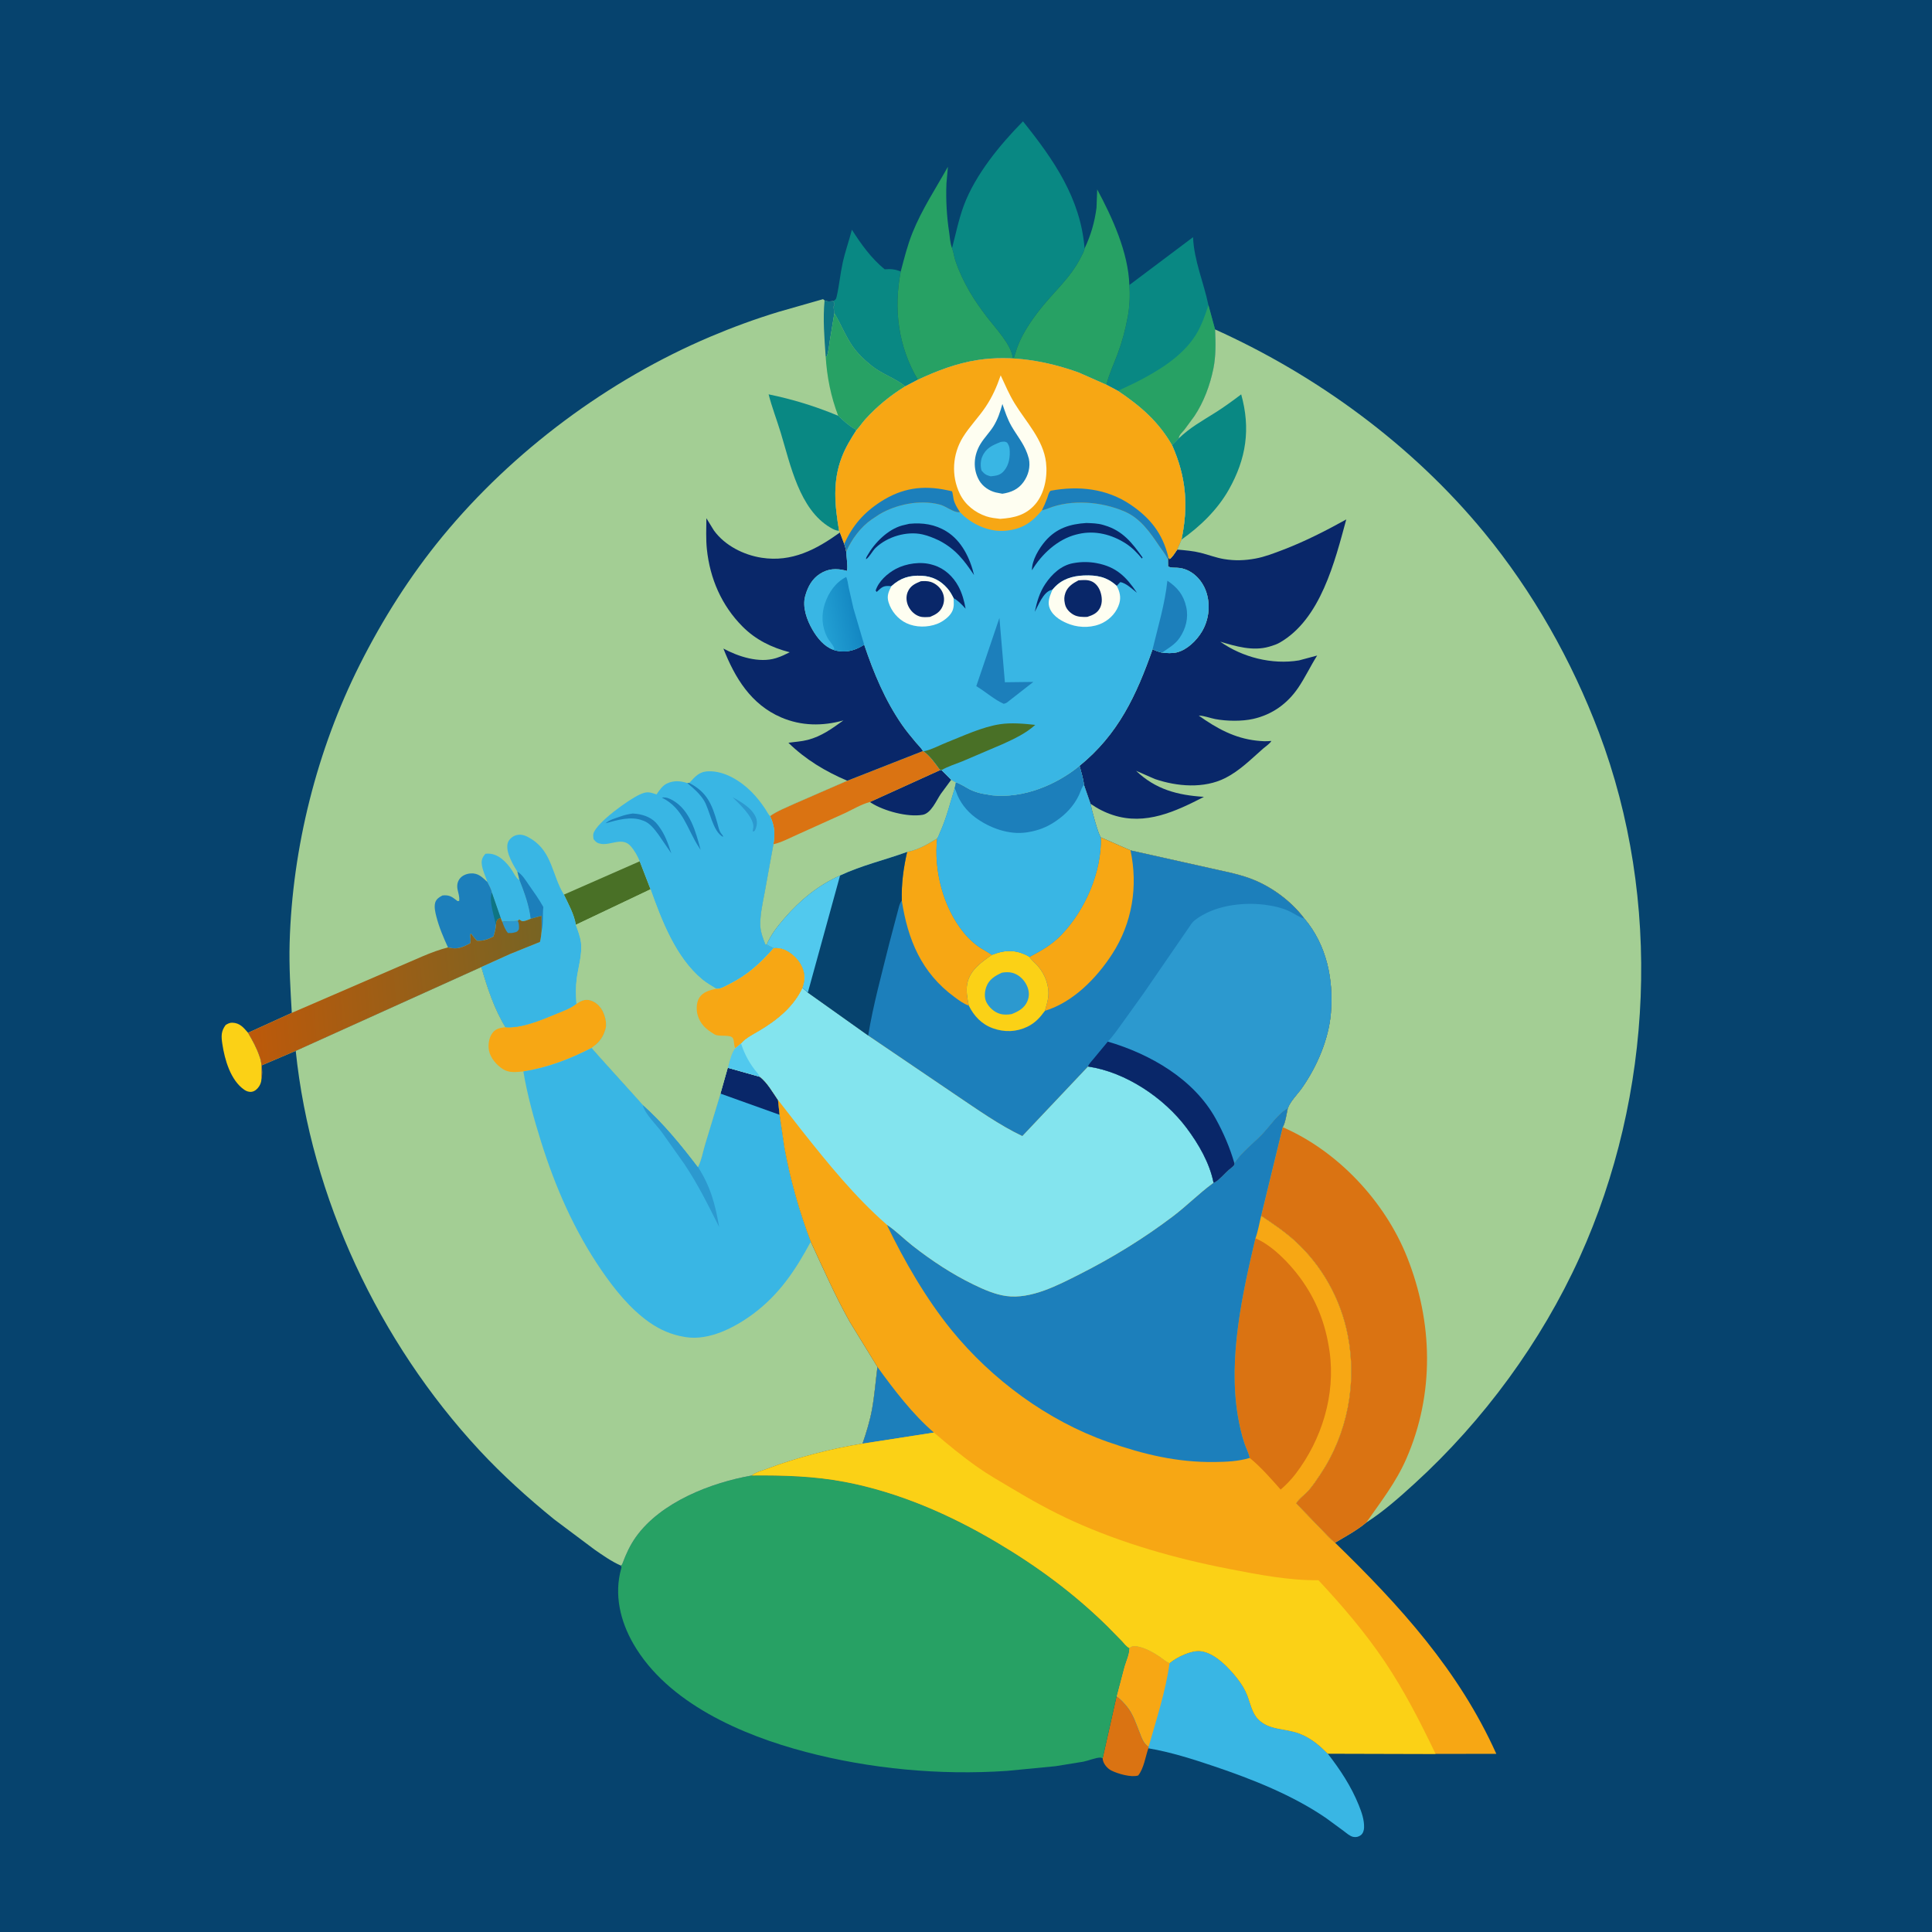 <svg version="1.1" xmlns="http://www.w3.org/2000/svg" style="display: block;" viewBox="0 0 2048 2048" width="1024" height="1024">
<defs>
	<linearGradient id="Gradient1" gradientUnits="userSpaceOnUse" x1="259.975" y1="1069.16" x2="578.802" y2="1043.17">
		<stop class="stop0" offset="0" stop-opacity="1" stop-color="rgb(189,89,10)"/>
		<stop class="stop1" offset="1" stop-opacity="1" stop-color="rgb(120,100,35)"/>
	</linearGradient>
	<linearGradient id="Gradient2" gradientUnits="userSpaceOnUse" x1="906.287" y1="648.99" x2="872.341" y2="656.338">
		<stop class="stop0" offset="0" stop-opacity="1" stop-color="rgb(20,136,195)"/>
		<stop class="stop1" offset="1" stop-opacity="1" stop-color="rgb(34,159,211)"/>
	</linearGradient>
</defs>
<path transform="translate(0,0)" fill="rgb(6,67,110)" d="M -0 -0 L 2048 0 L 2048 2048 L -0 2048 L -0 -0 z"/>
<path transform="translate(0,0)" fill="rgb(251,209,22)" d="M 277.11 1144.13 C 277.049 1146.65 276.062 1149.38 274.705 1151.5 C 273.007 1154.16 270.211 1156.79 267 1157.32 C 264.116 1157.8 261.311 1156.83 258.961 1155.21 C 244.424 1145.2 238.195 1123.33 235.71 1106.78 C 234.491 1098.67 234.16 1093.29 239.227 1086.5 C 241.602 1085.11 243.486 1084.02 246.312 1084.11 C 254.245 1084.36 258.191 1089.29 262.938 1094.79 C 267.787 1103.05 272.132 1110.9 275.177 1120 L 275.716 1121.49 C 278.053 1128.43 277.233 1136.85 277.11 1144.13 z"/>
<path transform="translate(0,0)" fill="rgb(218,115,18)" d="M 1168.86 1863.85 L 1183.58 1798.22 C 1188.1 1801.12 1191.23 1804.85 1194.62 1808.92 C 1201.06 1816.64 1204.33 1826.96 1208.01 1836.2 C 1210.5 1842.46 1211.83 1847.56 1217.57 1851.67 L 1217.3 1853.27 C 1214.17 1862.31 1212.54 1874.66 1206.5 1882.11 C 1199 1884.39 1185.15 1880.33 1178.14 1876.87 C 1174.11 1874.89 1170.07 1870.27 1169.12 1865.84 L 1168.86 1863.85 z"/>
<path transform="translate(0,0)" fill="rgb(9,136,131)" d="M 883.09 319.116 L 883.962 318.716 C 886.028 317.614 886.366 316.69 886.894 314.408 C 889.581 302.811 890.663 290.644 893.203 278.926 C 895.803 266.931 899.978 255.378 903.039 243.506 C 912.762 258.762 923.653 273.955 937.785 285.468 C 944.461 284.982 948.622 285.358 954.819 287.768 C 947.053 327.548 952.169 367.424 972.913 402.533 L 959.572 409.546 C 949.168 400.822 935.106 396.65 924.16 387.815 L 923 386.867 C 915.95 381.191 908.863 374.345 903.713 366.882 C 896.047 355.774 891.741 344.119 884.924 332.788 L 884.448 332.008 L 883.535 325 L 884.5 324 C 884.509 321.383 884.644 321.178 883.09 319.116 z"/>
<path transform="translate(0,0)" fill="rgb(9,136,131)" d="M 1197.17 302.126 L 1264.69 251.403 C 1265.6 275.82 1276.03 299.559 1280.98 323.44 L 1288.02 349.212 C 1288.67 363.268 1289.01 377.122 1286.17 391 C 1282.6 408.424 1276.01 426.271 1266.08 441.122 L 1255.42 455.59 C 1253.1 458.446 1249.7 461.094 1249.45 464.794 L 1242.41 471.874 C 1227.85 446.593 1208.97 430.46 1185.11 414.347 L 1172.91 407.881 C 1175.54 396.79 1180.63 386.115 1184.63 375.448 C 1189.48 362.524 1192.88 349.745 1195.4 336.194 C 1197.47 325.007 1198.06 313.466 1197.17 302.126 z"/>
<path transform="translate(0,0)" fill="rgb(39,161,100)" d="M 1280.98 323.44 L 1288.02 349.212 C 1288.67 363.268 1289.01 377.122 1286.17 391 C 1282.6 408.424 1276.01 426.271 1266.08 441.122 L 1255.42 455.59 C 1253.1 458.446 1249.7 461.094 1249.45 464.794 L 1242.41 471.874 C 1227.85 446.593 1208.97 430.46 1185.11 414.347 L 1203.5 405.598 C 1227.03 393.714 1253.02 378.168 1267.4 355.315 C 1273.55 345.553 1277.43 334.366 1280.98 323.44 z"/>
<path transform="translate(0,0)" fill="rgb(9,136,131)" d="M 1009.2 263.03 C 1013.2 247.863 1016.22 232.574 1021.7 217.814 C 1033.79 185.266 1060.21 153.104 1084.4 128.638 C 1116.76 168.937 1145.45 210.137 1149.7 263.329 C 1149.41 266.252 1146.98 270.271 1145.64 272.931 C 1134.72 294.588 1117.21 309.246 1102.5 327.911 C 1091.99 341.252 1081.26 357.17 1076.56 373.651 L 1074.85 378.905 L 1073.5 379.063 C 1072.17 365.399 1054.33 346.733 1045.95 335.67 C 1039.34 326.936 1032.92 318.025 1027.48 308.5 C 1021.57 298.144 1016.4 287.324 1012.66 275.982 C 1011.45 272.315 1011.03 268.47 1009.81 264.803 L 1009.2 263.03 z"/>
<path transform="translate(0,0)" fill="rgb(57,182,228)" d="M 1197.04 1746.99 C 1200.42 1744.69 1201.85 1744.57 1205.96 1745.34 C 1213.92 1746.82 1222.45 1751.54 1229.17 1756.06 C 1232.44 1758.26 1236.14 1761.59 1239.78 1763.02 C 1247.14 1756.65 1262.47 1749.27 1272.36 1750.22 C 1287.79 1751.7 1303.55 1768.69 1312.38 1780.24 C 1316.39 1785.48 1319.71 1790.8 1322.12 1796.96 C 1325.4 1805.37 1327.12 1815.49 1333.5 1822.19 C 1345.04 1834.32 1362.06 1831.89 1376.96 1837.49 C 1389.43 1842.18 1398.2 1849.64 1407.46 1858.91 C 1420.63 1875.89 1432.36 1893.59 1440.4 1913.64 C 1443.45 1921.24 1446.27 1929.17 1445.97 1937.5 C 1445.87 1940.29 1444.83 1943.6 1442.5 1945.36 C 1440.14 1947.14 1437.39 1947.76 1434.5 1947.17 C 1430.95 1946.46 1427.29 1943.12 1424.44 1940.98 L 1405.71 1927.24 C 1370.15 1902.86 1327.53 1886.05 1286.84 1872.3 C 1264.25 1864.68 1240.82 1857.25 1217.3 1853.27 L 1217.57 1851.67 C 1211.83 1847.56 1210.5 1842.46 1208.01 1836.2 C 1204.33 1826.96 1201.06 1816.64 1194.62 1808.92 C 1191.23 1804.85 1188.1 1801.12 1183.58 1798.22 L 1191.86 1766.77 C 1193.79 1760.32 1196.97 1753.78 1197.04 1746.99 z"/>
<path transform="translate(0,0)" fill="rgb(247,167,20)" d="M 1197.04 1746.99 C 1200.42 1744.69 1201.85 1744.57 1205.96 1745.34 C 1213.92 1746.82 1222.45 1751.54 1229.17 1756.06 C 1232.44 1758.26 1236.14 1761.59 1239.78 1763.02 C 1235.59 1793.16 1225.84 1822.49 1217.57 1851.67 C 1211.83 1847.56 1210.5 1842.46 1208.01 1836.2 C 1204.33 1826.96 1201.06 1816.64 1194.62 1808.92 C 1191.23 1804.85 1188.1 1801.12 1183.58 1798.22 L 1191.86 1766.77 C 1193.79 1760.32 1196.97 1753.78 1197.04 1746.99 z"/>
<path transform="translate(0,0)" fill="rgb(39,161,100)" d="M 954.819 287.768 C 958.546 273.737 961.93 259.902 967.389 246.406 C 977.327 221.838 991.937 199.772 1004.84 176.759 L 1003.27 194.465 C 1002.57 211.637 1003.53 229.55 1006.19 246.515 C 1006.95 251.39 1007.13 256.854 1008.68 261.535 L 1009.2 263.03 L 1009.81 264.803 C 1011.03 268.47 1011.45 272.315 1012.66 275.982 C 1016.4 287.324 1021.57 298.144 1027.48 308.5 C 1032.92 318.025 1039.34 326.936 1045.95 335.67 C 1054.33 346.733 1072.17 365.399 1073.5 379.063 L 1074.85 378.905 L 1076.56 373.651 C 1081.26 357.17 1091.99 341.252 1102.5 327.911 C 1117.21 309.246 1134.72 294.588 1145.64 272.931 C 1146.98 270.271 1149.41 266.252 1149.7 263.329 C 1156.38 249.35 1160.35 235.563 1162.34 220.222 L 1163.07 200.752 C 1179.17 230.795 1196 267.444 1197.17 302.126 C 1198.06 313.466 1197.47 325.007 1195.4 336.194 C 1192.88 349.745 1189.48 362.524 1184.63 375.448 C 1180.63 386.115 1175.54 396.79 1172.91 407.881 L 1143.76 394.994 C 1109.85 382.694 1072.31 376.102 1036.31 381.643 C 1014.02 385.075 993.26 393.055 972.913 402.533 C 952.169 367.424 947.053 327.548 954.819 287.768 z"/>
<path transform="translate(0,0)" fill="rgb(39,161,100)" d="M 797.017 1564.06 C 830.17 1563.74 863.283 1564.67 895.958 1570.95 C 952.816 1581.86 1006.94 1605.53 1056.54 1634.89 C 1099.51 1660.33 1138.31 1688.92 1174.01 1724.01 L 1189.06 1739.37 C 1191.41 1741.85 1194.02 1745.41 1197.04 1746.99 C 1196.97 1753.78 1193.79 1760.32 1191.86 1766.77 L 1183.58 1798.22 L 1168.86 1863.85 C 1168.07 1863.6 1167.31 1863.09 1166.48 1863.1 C 1161.44 1863.15 1153.75 1866.38 1148.5 1867.44 L 1118.89 1872.24 L 1067.25 1877.23 C 996.512 1882.01 922.526 1875.15 854 1857.1 C 786.871 1839.43 707.736 1805.48 671.446 1742.59 C 657.468 1718.36 650.793 1690.31 658.478 1662.81 L 658.857 1661.5 L 658.137 1659.58 C 659.71 1658.16 659.307 1658.86 660.036 1656.91 C 663.683 1647.15 667.944 1637.87 674.029 1629.33 C 700.503 1592.2 753.682 1571.68 797.017 1564.06 z"/>
<path transform="translate(0,0)" fill="rgb(163,206,148)" d="M 313.483 1113.94 L 510.245 1025.04 C 516.37 1046.35 524.078 1069.99 535.875 1088.89 C 553.154 1090.29 574.844 1080.86 590.521 1074.37 C 597.563 1071.45 605.118 1068.84 611.068 1063.97 C 615.383 1061.23 619.108 1059.11 624.394 1060.05 C 629.965 1061.05 634.677 1064.92 637.686 1069.59 C 641.129 1074.95 643.593 1084.01 642.092 1090.31 L 641.401 1092.5 L 640.947 1093.87 C 638.314 1101.38 633.668 1106.33 627.241 1110.77 C 632.164 1116.84 681.202 1170.51 681.237 1170.96 C 702.973 1190.33 722.27 1213.9 739.842 1237.06 C 743.47 1230.15 745.054 1220.67 747.346 1213.15 L 763.703 1159.26 L 771.476 1131.84 L 805.576 1141.48 C 813.328 1147.56 819.127 1157.91 824.708 1166 L 826.368 1181.71 L 831.643 1217.42 C 838.031 1251.5 847.142 1283.84 859.435 1316.26 C 872.73 1344.97 885.174 1373.34 900.658 1401 L 930.139 1449.02 C 928.184 1464.04 927.086 1479.17 924.359 1494.08 C 922.134 1506.24 918.319 1518.65 914.312 1530.34 C 880.73 1535.71 844.65 1545.14 812.862 1557.11 C 808.087 1558.91 800.797 1560.75 797.017 1564.06 C 753.682 1571.68 700.503 1592.2 674.029 1629.33 C 667.944 1637.87 663.683 1647.15 660.036 1656.91 C 659.307 1658.86 659.71 1658.16 658.137 1659.58 C 648.198 1655.25 638.993 1648.68 630.107 1642.54 L 587.414 1610.56 C 559.476 1587.85 532.476 1563.5 507.976 1537.09 C 401.76 1422.58 329.599 1269.53 313.483 1113.94 z"/>
<path transform="translate(0,0)" fill="rgb(247,167,20)" d="M 611.068 1063.97 C 615.383 1061.23 619.108 1059.11 624.394 1060.05 C 629.965 1061.05 634.677 1064.92 637.686 1069.59 C 641.129 1074.95 643.593 1084.01 642.092 1090.31 L 641.401 1092.5 L 640.947 1093.87 C 638.314 1101.38 633.668 1106.33 627.241 1110.77 C 603.972 1122.71 580.758 1131.68 554.767 1135.75 C 547.124 1136.46 539.891 1137.59 533.102 1133.3 C 526.422 1129.08 519.841 1121.49 518.322 1113.5 C 517.169 1107.43 518.289 1099.8 522.164 1094.81 C 525.798 1090.13 530.365 1089.59 535.875 1088.89 C 553.154 1090.29 574.844 1080.86 590.521 1074.37 C 597.563 1071.45 605.118 1068.84 611.068 1063.97 z"/>
<path transform="translate(0,0)" fill="rgb(57,182,228)" d="M 627.241 1110.77 C 632.164 1116.84 681.202 1170.51 681.237 1170.96 C 702.973 1190.33 722.27 1213.9 739.842 1237.06 C 743.47 1230.15 745.054 1220.67 747.346 1213.15 L 763.703 1159.26 L 771.476 1131.84 L 805.576 1141.48 C 813.328 1147.56 819.127 1157.91 824.708 1166 L 826.368 1181.71 L 831.643 1217.42 C 838.031 1251.5 847.142 1283.84 859.435 1316.26 C 843.434 1346.18 825.99 1372.29 798.302 1392.84 C 778.905 1407.24 751.835 1421.29 727.041 1417.42 L 725.5 1417.16 C 711.801 1414.94 699.427 1409.54 688.119 1401.56 C 667.901 1387.29 651.467 1366.78 637.565 1346.52 C 608.726 1304.47 588.679 1258.5 573.462 1209.97 C 565.89 1185.82 558.975 1160.74 554.767 1135.75 C 580.758 1131.68 603.972 1122.71 627.241 1110.77 z"/>
<path transform="translate(0,0)" fill="rgb(44,153,207)" d="M 681.237 1170.96 C 702.973 1190.33 722.27 1213.9 739.842 1237.06 C 753.078 1257.43 758.321 1277.06 762.315 1300.61 C 750.73 1277.5 739.915 1255.5 725.448 1233.92 L 701.782 1200.5 C 695.898 1192.33 683.263 1180.61 681.237 1170.96 z"/>
<path transform="translate(0,0)" fill="rgb(9,39,105)" d="M 771.476 1131.84 L 805.576 1141.48 C 813.328 1147.56 819.127 1157.91 824.708 1166 L 826.368 1181.71 L 763.703 1159.26 L 771.476 1131.84 z"/>
<path transform="translate(0,0)" fill="rgb(163,206,148)" d="M 1288.02 349.212 C 1396.73 398.214 1497.4 472.155 1573.23 564.372 C 1625.1 627.453 1666.14 700.249 1694.96 776.502 C 1762.02 953.972 1752.63 1160.54 1674.47 1332.86 C 1633.79 1422.55 1572.55 1505.9 1499.95 1572.22 C 1483.96 1586.84 1466.64 1602.23 1448.38 1613.92 C 1437.99 1622.56 1426.75 1628.43 1415.25 1635.33 C 1410.09 1631.52 1405.36 1625.84 1400.79 1621.29 L 1374.1 1593.65 C 1376.45 1589.08 1383.67 1584.05 1387.23 1579.94 C 1391.71 1574.77 1395.75 1568.76 1399.55 1563.07 C 1428.39 1519.89 1438.71 1466.26 1428.7 1415.34 C 1421.13 1376.78 1401.32 1341.19 1372.06 1314.84 C 1361.21 1305.07 1348.99 1296.89 1336.89 1288.76 L 1359.74 1194.87 C 1362.65 1190.06 1363.85 1180.44 1365.13 1174.77 C 1367.73 1167.32 1375.71 1159.63 1380.24 1153.13 C 1396.11 1130.42 1408.5 1101.64 1410.79 1073.84 C 1413.73 1038.15 1406.32 1001.74 1382.72 973.798 C 1368.65 954.884 1346.73 938.954 1324.54 930.935 C 1310.81 925.976 1295.85 923.33 1281.63 920.032 L 1198.37 901.437 L 1166.97 887.701 C 1164.4 885.699 1156.73 856.936 1155.91 851.95 L 1148.97 831.893 C 1148.49 825.492 1145.87 818.099 1144.33 811.823 C 1185.48 778.286 1204.59 737.065 1221.8 688.193 C 1225.12 689.891 1228.21 690.931 1231.82 691.838 C 1236.76 692.365 1242.76 692.736 1247.63 691.498 C 1258.42 688.754 1268.35 679.015 1273.94 669.695 C 1281.17 657.64 1283.13 642.897 1279.24 629.334 C 1275.43 616.065 1264.84 604.323 1250.78 602.123 C 1246.87 601.511 1241.64 602.367 1238.2 600.5 L 1238.07 593.811 L 1238.37 590.088 C 1239.06 591.744 1238.57 590.865 1240 592.623 C 1243.2 590.13 1245.53 585.912 1247.89 582.598 L 1252.38 572.04 C 1259.96 536.094 1257.33 505.42 1242.41 471.874 L 1249.45 464.794 C 1249.7 461.094 1253.1 458.446 1255.42 455.59 L 1266.08 441.122 C 1276.01 426.271 1282.6 408.424 1286.17 391 C 1289.01 377.122 1288.67 363.268 1288.02 349.212 z"/>
<path transform="translate(0,0)" fill="rgb(9,136,131)" d="M 1249.45 464.794 C 1261.54 453.096 1274.64 445.991 1288.69 437.116 C 1298.01 431.227 1306.92 424.678 1315.72 418.035 C 1325.85 454.389 1321.13 486.174 1302.61 519.022 C 1290.61 540.287 1272.24 558.03 1252.38 572.04 C 1259.96 536.094 1257.33 505.42 1242.41 471.874 L 1249.45 464.794 z"/>
<path transform="translate(0,0)" fill="rgb(218,115,18)" d="M 1359.74 1194.87 C 1418.1 1220.17 1467.99 1273.46 1491.48 1332.38 C 1519.02 1401.47 1520.79 1477.57 1490.79 1546.27 C 1479.71 1571.64 1463.95 1591.48 1448.38 1613.92 C 1437.99 1622.56 1426.75 1628.43 1415.25 1635.33 C 1410.09 1631.52 1405.36 1625.84 1400.79 1621.29 L 1374.1 1593.65 C 1376.45 1589.08 1383.67 1584.05 1387.23 1579.94 C 1391.71 1574.77 1395.75 1568.76 1399.55 1563.07 C 1428.39 1519.89 1438.71 1466.26 1428.7 1415.34 C 1421.13 1376.78 1401.32 1341.19 1372.06 1314.84 C 1361.21 1305.07 1348.99 1296.89 1336.89 1288.76 L 1359.74 1194.87 z"/>
<path transform="translate(0,0)" fill="rgb(9,39,105)" d="M 1247.89 582.598 C 1256.22 583.309 1264.61 583.981 1272.74 586.003 C 1281.01 588.058 1288.97 591.222 1297.41 592.625 C 1308.99 594.552 1319.55 594.192 1331.04 592.052 C 1340.94 590.208 1350.44 586.478 1359.83 582.905 C 1382.97 574.094 1405.45 562.61 1427.1 550.623 C 1414.89 595.392 1400 656.218 1356.65 681.15 C 1353.54 682.944 1350.43 683.997 1347 685.011 L 1345.25 685.546 C 1328.04 690.506 1309.97 685.118 1293.5 680.194 C 1317 696.838 1348.55 704.806 1377.02 700.043 L 1396.24 694.895 C 1389.16 706.058 1383.52 718.232 1376.1 729.122 C 1364.57 746.062 1348.53 757.521 1328.38 762.085 C 1316.51 764.772 1300.1 764.513 1288.03 762.209 C 1282.68 761.189 1276.04 758.515 1270.75 758.597 C 1289.74 772.052 1308.4 782.478 1332 785.114 C 1337.45 785.723 1342.15 785.98 1347.65 785.421 C 1346.94 787.638 1340.68 792.028 1338.74 793.731 C 1326.16 804.809 1314.14 816.967 1299.04 824.652 C 1276.35 836.206 1247.71 833.81 1224.26 825.804 L 1204.31 817.081 C 1224.94 836.876 1248.43 842.964 1276.24 844.701 C 1246.24 860.142 1214.29 875.277 1179.77 863.97 C 1171.08 861.126 1163.39 857.17 1155.91 851.95 L 1148.97 831.893 C 1148.49 825.492 1145.87 818.099 1144.33 811.823 C 1185.48 778.286 1204.59 737.065 1221.8 688.193 C 1225.12 689.891 1228.21 690.931 1231.82 691.838 C 1236.76 692.365 1242.76 692.736 1247.63 691.498 C 1258.42 688.754 1268.35 679.015 1273.94 669.695 C 1281.17 657.64 1283.13 642.897 1279.24 629.334 C 1275.43 616.065 1264.84 604.323 1250.78 602.123 C 1246.87 601.511 1241.64 602.367 1238.2 600.5 L 1238.07 593.811 L 1238.37 590.088 C 1239.06 591.744 1238.57 590.865 1240 592.623 C 1243.2 590.13 1245.53 585.912 1247.89 582.598 z"/>
<path transform="translate(0,0)" fill="rgb(247,167,20)" d="M 978.358 796.116 L 978.985 796.428 C 985.696 800.875 991.836 809.789 996.62 816.322 L 998.078 816.314 L 1008.33 826.583 L 1013.36 829.505 C 1015.53 829.284 1025.44 835.56 1028 836.794 C 1031.84 838.645 1035.78 840.039 1039.95 840.979 L 1041.5 841.318 L 1051.86 843.062 C 1084.59 846.415 1119.28 832.327 1144.33 811.823 C 1145.87 818.099 1148.49 825.492 1148.97 831.893 L 1155.91 851.95 C 1156.73 856.936 1164.4 885.699 1166.97 887.701 L 1198.37 901.437 L 1281.63 920.032 C 1295.85 923.33 1310.81 925.976 1324.54 930.935 C 1346.73 938.954 1368.65 954.884 1382.72 973.798 C 1406.32 1001.74 1413.73 1038.15 1410.79 1073.84 C 1408.5 1101.64 1396.11 1130.42 1380.24 1153.13 C 1375.71 1159.63 1367.73 1167.32 1365.13 1174.77 C 1363.85 1180.44 1362.65 1190.06 1359.74 1194.87 L 1336.89 1288.76 C 1348.99 1296.89 1361.21 1305.07 1372.06 1314.84 C 1401.32 1341.19 1421.13 1376.78 1428.7 1415.34 C 1438.71 1466.26 1428.39 1519.89 1399.55 1563.07 C 1395.75 1568.76 1391.71 1574.77 1387.23 1579.94 C 1383.67 1584.05 1376.45 1589.08 1374.1 1593.65 L 1400.79 1621.29 C 1405.36 1625.84 1410.09 1631.52 1415.25 1635.33 C 1483.85 1702.04 1546.49 1770.78 1586.15 1859.14 L 1521.78 1859.21 L 1407.46 1858.91 C 1398.2 1849.64 1389.43 1842.18 1376.96 1837.49 C 1362.06 1831.89 1345.04 1834.32 1333.5 1822.19 C 1327.12 1815.49 1325.4 1805.37 1322.12 1796.96 C 1319.71 1790.8 1316.39 1785.48 1312.38 1780.24 C 1303.55 1768.69 1287.79 1751.7 1272.36 1750.22 C 1262.47 1749.27 1247.14 1756.65 1239.78 1763.02 C 1236.14 1761.59 1232.44 1758.26 1229.17 1756.06 C 1222.45 1751.54 1213.92 1746.82 1205.96 1745.34 C 1201.85 1744.57 1200.42 1744.69 1197.04 1746.99 C 1194.02 1745.41 1191.41 1741.85 1189.06 1739.37 L 1174.01 1724.01 C 1138.31 1688.92 1099.51 1660.33 1056.54 1634.89 C 1006.94 1605.53 952.816 1581.86 895.958 1570.95 C 863.283 1564.67 830.17 1563.74 797.017 1564.06 C 800.797 1560.75 808.087 1558.91 812.862 1557.11 C 844.65 1545.14 880.73 1535.71 914.312 1530.34 C 918.319 1518.65 922.134 1506.24 924.359 1494.08 C 927.086 1479.17 928.184 1464.04 930.139 1449.02 L 900.658 1401 C 885.174 1373.34 872.73 1344.97 859.435 1316.26 C 847.142 1283.84 838.031 1251.5 831.643 1217.42 L 826.368 1181.71 L 824.708 1166 C 819.127 1157.91 813.328 1147.56 805.576 1141.48 L 771.476 1131.84 C 773.232 1125.35 775.084 1116.31 779.317 1111.07 L 785.487 1105.97 C 790.656 1100.09 798.165 1096.51 804.825 1092.54 C 823.578 1081.37 841.331 1067.15 850.617 1046.98 C 851.978 1042.86 852.952 1038.65 852.602 1034.27 C 851.94 1026 847.129 1018.05 840.842 1012.75 C 834.606 1007.49 828.417 1004.41 820.121 1005.13 L 812.645 1001.37 L 811.233 1000.98 C 808.829 994.882 806.236 988.177 805.962 981.562 C 805.484 970.023 808.502 957.031 810.61 945.707 L 819.834 894.928 C 821.643 883.907 821.171 875.329 816.273 865.077 C 823.724 859.763 833.437 856.025 841.714 852.17 L 898.106 827.621 L 978.358 796.116 z"/>
<path transform="translate(0,0)" fill="rgb(28,127,187)" d="M 930.139 1449.02 C 947.591 1473.15 967.329 1499.09 990.024 1518.58 L 914.312 1530.34 C 918.319 1518.65 922.134 1506.24 924.359 1494.08 C 927.086 1479.17 928.184 1464.04 930.139 1449.02 z"/>
<path transform="translate(0,0)" fill="rgb(218,115,18)" d="M 1330.83 1312.66 C 1348.52 1320.06 1366.67 1338.96 1377.84 1354.04 C 1395.51 1377.9 1405.32 1403.61 1409.42 1432.82 C 1415.84 1478.59 1401.16 1525.9 1373.5 1562.22 C 1368.87 1568.3 1363.35 1574.04 1357.54 1579.01 C 1347.69 1567.81 1336.32 1554.85 1324.74 1545.46 C 1323.83 1540.42 1320.86 1534.99 1319.21 1530.04 C 1316.05 1520.58 1313.72 1510.19 1312.09 1500.34 C 1302.01 1439.21 1316.86 1372.12 1330.83 1312.66 z"/>
<path transform="translate(0,0)" fill="rgb(251,209,22)" d="M 990.024 1518.58 C 1004.9 1531.34 1019.98 1543.73 1036 1555.06 C 1047.35 1563.09 1059.79 1570.11 1071.73 1577.26 C 1093.31 1590.18 1115.03 1602.31 1137.97 1612.67 C 1190.12 1636.23 1246.43 1652.17 1302.5 1663.06 C 1333.55 1669.1 1365.9 1675.43 1397.63 1675.12 C 1422.97 1702.23 1447.29 1730.68 1468 1761.53 C 1488.65 1792.29 1505.81 1825.82 1521.78 1859.21 L 1407.46 1858.91 C 1398.2 1849.64 1389.43 1842.18 1376.96 1837.49 C 1362.06 1831.89 1345.04 1834.32 1333.5 1822.19 C 1327.12 1815.49 1325.4 1805.37 1322.12 1796.96 C 1319.71 1790.8 1316.39 1785.48 1312.38 1780.24 C 1303.55 1768.69 1287.79 1751.7 1272.36 1750.22 C 1262.47 1749.27 1247.14 1756.65 1239.78 1763.02 C 1236.14 1761.59 1232.44 1758.26 1229.17 1756.06 C 1222.45 1751.54 1213.92 1746.82 1205.96 1745.34 C 1201.85 1744.57 1200.42 1744.69 1197.04 1746.99 C 1194.02 1745.41 1191.41 1741.85 1189.06 1739.37 L 1174.01 1724.01 C 1138.31 1688.92 1099.51 1660.33 1056.54 1634.89 C 1006.94 1605.53 952.816 1581.86 895.958 1570.95 C 863.283 1564.67 830.17 1563.74 797.017 1564.06 C 800.797 1560.75 808.087 1558.91 812.862 1557.11 C 844.65 1545.14 880.73 1535.71 914.312 1530.34 L 990.024 1518.58 z"/>
<path transform="translate(0,0)" fill="rgb(28,127,187)" d="M 1308.45 1232.93 C 1316.01 1221.37 1328.11 1212.37 1337.69 1202.47 C 1345.74 1194.15 1354.94 1179.97 1365.13 1174.77 C 1363.85 1180.44 1362.65 1190.06 1359.74 1194.87 L 1336.89 1288.76 C 1334.96 1296.53 1333.55 1305.19 1330.83 1312.66 C 1316.86 1372.12 1302.01 1439.21 1312.09 1500.34 C 1313.72 1510.19 1316.05 1520.58 1319.21 1530.04 C 1320.86 1534.99 1323.83 1540.42 1324.74 1545.46 C 1312.95 1549.09 1300.09 1549.62 1287.84 1549.79 C 1247.85 1550.33 1212.25 1541.73 1174.7 1528.59 C 1110.65 1506.19 1051.28 1462.35 1008.59 1409.86 C 981.736 1376.85 958.48 1336.54 940.009 1298.2 C 949.666 1304.55 958.215 1313.36 967.387 1320.53 C 987.421 1336.21 1009.05 1350.54 1031.95 1361.64 C 1042.81 1366.91 1054.67 1372.17 1066.73 1373.83 C 1092.97 1377.44 1121.7 1362.24 1144.38 1350.77 C 1179.17 1333.18 1212.29 1312.87 1243.39 1289.32 C 1257.74 1278.46 1270.6 1265.44 1284.92 1254.81 L 1286.41 1253.71 L 1287.68 1253.34 C 1292.31 1250.87 1298.27 1243.85 1302.38 1240.2 C 1303.87 1238.87 1307.14 1236.64 1308.15 1235.06 C 1308.53 1234.45 1308.35 1233.64 1308.45 1232.93 z"/>
<path transform="translate(0,0)" fill="rgb(131,228,238)" d="M 850.617 1046.98 L 856.342 1052.17 L 920.31 1097.66 L 1013.09 1160.57 C 1035.6 1175.66 1059.25 1192.58 1083.71 1204.17 L 1153.32 1130.53 C 1193.28 1136.38 1233.94 1163.73 1257.85 1195.67 C 1270.56 1212.66 1282.26 1232.71 1286.41 1253.71 L 1284.92 1254.81 C 1270.6 1265.44 1257.74 1278.46 1243.39 1289.32 C 1212.29 1312.87 1179.17 1333.18 1144.38 1350.77 C 1121.7 1362.24 1092.97 1377.44 1066.73 1373.83 C 1054.67 1372.17 1042.81 1366.91 1031.95 1361.64 C 1009.05 1350.54 987.421 1336.21 967.387 1320.53 C 958.215 1313.36 949.666 1304.55 940.009 1298.2 C 906.012 1268.45 877.484 1233.1 849.492 1197.82 L 824.708 1166 C 819.127 1157.91 813.328 1147.56 805.576 1141.48 L 771.476 1131.84 C 773.232 1125.35 775.084 1116.31 779.317 1111.07 L 785.487 1105.97 C 790.656 1100.09 798.165 1096.51 804.825 1092.54 C 823.578 1081.37 841.331 1067.15 850.617 1046.98 z"/>
<path transform="translate(0,0)" fill="rgb(81,201,238)" d="M 779.317 1111.07 L 785.487 1105.97 C 789.356 1118.11 794.968 1128.13 803.198 1137.9 C 804.162 1139.04 804.85 1140.17 805.576 1141.48 L 771.476 1131.84 C 773.232 1125.35 775.084 1116.31 779.317 1111.07 z"/>
<path transform="translate(0,0)" fill="rgb(28,127,187)" d="M 978.358 796.116 L 978.985 796.428 C 985.696 800.875 991.836 809.789 996.62 816.322 L 998.078 816.314 L 1008.33 826.583 L 1013.36 829.505 C 1015.53 829.284 1025.44 835.56 1028 836.794 C 1031.84 838.645 1035.78 840.039 1039.95 840.979 L 1041.5 841.318 L 1051.86 843.062 C 1084.59 846.415 1119.28 832.327 1144.33 811.823 C 1145.87 818.099 1148.49 825.492 1148.97 831.893 L 1155.91 851.95 C 1156.73 856.936 1164.4 885.699 1166.97 887.701 L 1198.37 901.437 L 1281.63 920.032 C 1295.85 923.33 1310.81 925.976 1324.54 930.935 C 1346.73 938.954 1368.65 954.884 1382.72 973.798 C 1406.32 1001.74 1413.73 1038.15 1410.79 1073.84 C 1408.5 1101.64 1396.11 1130.42 1380.24 1153.13 C 1375.71 1159.63 1367.73 1167.32 1365.13 1174.77 C 1354.94 1179.97 1345.74 1194.15 1337.69 1202.47 C 1328.11 1212.37 1316.01 1221.37 1308.45 1232.93 C 1308.35 1233.64 1308.53 1234.45 1308.15 1235.06 C 1307.14 1236.64 1303.87 1238.87 1302.38 1240.2 C 1298.27 1243.85 1292.31 1250.87 1287.68 1253.34 L 1286.41 1253.71 C 1282.26 1232.71 1270.56 1212.66 1257.85 1195.67 C 1233.94 1163.73 1193.28 1136.38 1153.32 1130.53 L 1083.71 1204.17 C 1059.25 1192.58 1035.6 1175.66 1013.09 1160.57 L 920.31 1097.66 L 856.342 1052.17 L 850.617 1046.98 C 851.978 1042.86 852.952 1038.65 852.602 1034.27 C 851.94 1026 847.129 1018.05 840.842 1012.75 C 834.606 1007.49 828.417 1004.41 820.121 1005.13 L 812.645 1001.37 L 811.233 1000.98 C 808.829 994.882 806.236 988.177 805.962 981.562 C 805.484 970.023 808.502 957.031 810.61 945.707 L 819.834 894.928 C 821.643 883.907 821.171 875.329 816.273 865.077 C 823.724 859.763 833.437 856.025 841.714 852.17 L 898.106 827.621 L 978.358 796.116 z"/>
<path transform="translate(0,0)" fill="rgb(251,209,22)" d="M 1051.53 1012.17 C 1063.81 1007.32 1074.34 1006.41 1086.58 1011.81 C 1088.24 1012.54 1089.78 1013.27 1091.21 1014.4 L 1092.24 1015.74 C 1094.74 1018.92 1097.97 1021.41 1100.57 1024.5 C 1108.11 1033.45 1112.57 1045.5 1111.14 1057.22 C 1110.55 1062.02 1108.98 1066.86 1107.67 1071.51 C 1102.41 1078.7 1097.27 1084.41 1089.08 1088.37 C 1077.37 1094.03 1064.72 1094.41 1052.5 1090.02 C 1040.63 1085.75 1032.42 1077.05 1026.96 1065.98 C 1025.4 1058.55 1023.83 1050.08 1025.35 1042.53 C 1028.18 1028.44 1040.45 1019.79 1051.53 1012.17 z"/>
<path transform="translate(0,0)" fill="rgb(44,153,207)" d="M 1062.14 1031.07 C 1065.83 1030.48 1069.77 1030.28 1073.41 1031.31 C 1079.88 1033.13 1085.33 1038.22 1088.22 1044.19 C 1091 1049.9 1091.53 1055.35 1089.09 1061.29 C 1086.06 1068.67 1079.42 1072.21 1072.37 1074.99 C 1068.22 1075.66 1064.03 1075.88 1059.94 1074.67 C 1054.02 1072.93 1048.71 1068.15 1045.83 1062.73 C 1043.18 1057.75 1043.67 1051.36 1045.5 1046.19 C 1048.31 1038.27 1054.9 1034.31 1062.14 1031.07 z"/>
<path transform="translate(0,0)" fill="rgb(247,167,20)" d="M 961.581 903.054 C 973.165 900.872 983.51 894.805 993.427 888.739 C 989.723 922.621 999.83 961.824 1021.53 988.511 C 1027.55 995.909 1035.2 1002.84 1043.65 1007.33 L 1051.53 1012.17 C 1040.45 1019.79 1028.18 1028.44 1025.35 1042.53 C 1023.83 1050.08 1025.4 1058.55 1026.96 1065.98 C 1021.45 1064.15 1016.29 1060.19 1011.65 1056.79 C 976.743 1031.14 962.315 996.1 955.934 954.588 C 955.464 936.552 957.649 920.553 961.581 903.054 z"/>
<path transform="translate(0,0)" fill="rgb(247,167,20)" d="M 1166.97 887.701 L 1198.37 901.437 C 1206.56 939.501 1200.19 978.638 1178.9 1011.42 C 1162.21 1037.11 1137.61 1062.32 1107.67 1071.51 C 1108.98 1066.86 1110.55 1062.02 1111.14 1057.22 C 1112.57 1045.5 1108.11 1033.45 1100.57 1024.5 C 1097.97 1021.41 1094.74 1018.92 1092.24 1015.74 L 1091.21 1014.4 C 1103.86 1007.68 1114.98 1001.47 1125.03 991.018 C 1150.34 964.688 1167.81 924.487 1166.97 887.701 z"/>
<path transform="translate(0,0)" fill="rgb(6,67,110)" d="M 890.525 928.019 C 913.766 917.19 937.662 911.746 961.581 903.054 C 957.649 920.553 955.464 936.552 955.934 954.588 C 953.042 958.494 952.573 963.149 951.221 967.702 L 942.631 1000.22 C 934.702 1032.42 925.647 1064.92 920.31 1097.66 L 856.342 1052.17 L 850.617 1046.98 C 851.978 1042.86 852.952 1038.65 852.602 1034.27 C 851.94 1026 847.129 1018.05 840.842 1012.75 C 834.606 1007.49 828.417 1004.41 820.121 1005.13 L 812.645 1001.37 C 817.188 990.713 824.037 982.068 831.569 973.337 C 848.052 954.23 867.372 938.28 890.525 928.019 z"/>
<path transform="translate(0,0)" fill="rgb(81,201,238)" d="M 812.645 1001.37 C 817.188 990.713 824.037 982.068 831.569 973.337 C 848.052 954.23 867.372 938.28 890.525 928.019 L 856.342 1052.17 L 850.617 1046.98 C 851.978 1042.86 852.952 1038.65 852.602 1034.27 C 851.94 1026 847.129 1018.05 840.842 1012.75 C 834.606 1007.49 828.417 1004.41 820.121 1005.13 L 812.645 1001.37 z"/>
<path transform="translate(0,0)" fill="rgb(163,206,148)" d="M 978.358 796.116 L 978.985 796.428 C 985.696 800.875 991.836 809.789 996.62 816.322 L 998.078 816.314 L 1008.33 826.583 L 1013.36 829.505 L 1011.98 835.777 C 1007.01 851.695 1003.37 867.046 996.475 882.347 C 995.998 883.408 994.247 888.237 993.427 888.739 C 983.51 894.805 973.165 900.872 961.581 903.054 C 937.662 911.746 913.766 917.19 890.525 928.019 C 867.372 938.28 848.052 954.23 831.569 973.337 C 824.037 982.068 817.188 990.713 812.645 1001.37 L 811.233 1000.98 C 808.829 994.882 806.236 988.177 805.962 981.562 C 805.484 970.023 808.502 957.031 810.61 945.707 L 819.834 894.928 C 821.643 883.907 821.171 875.329 816.273 865.077 C 823.724 859.763 833.437 856.025 841.714 852.17 L 898.106 827.621 L 978.358 796.116 z"/>
<path transform="translate(0,0)" fill="rgb(9,39,105)" d="M 998.078 816.314 L 1008.33 826.583 L 997.333 841.5 C 992.579 848.508 987.031 862.202 978 863.744 C 962.008 866.475 937.07 859.654 923.637 851.167 L 922.024 850.203 L 996.62 816.322 L 998.078 816.314 z"/>
<path transform="translate(0,0)" fill="rgb(218,115,18)" d="M 978.358 796.116 L 978.985 796.428 C 985.696 800.875 991.836 809.789 996.62 816.322 L 922.024 850.203 C 913.166 852.535 904.572 857.689 896.304 861.658 L 845.371 884.643 C 837.332 888.155 828.399 893.077 819.834 894.928 C 821.643 883.907 821.171 875.329 816.273 865.077 C 823.724 859.763 833.437 856.025 841.714 852.17 L 898.106 827.621 L 978.358 796.116 z"/>
<path transform="translate(0,0)" fill="rgb(57,182,228)" d="M 1013.36 829.505 C 1015.53 829.284 1025.44 835.56 1028 836.794 C 1031.84 838.645 1035.78 840.039 1039.95 840.979 L 1041.5 841.318 L 1051.86 843.062 C 1084.59 846.415 1119.28 832.327 1144.33 811.823 C 1145.87 818.099 1148.49 825.492 1148.97 831.893 L 1155.91 851.95 C 1156.73 856.936 1164.4 885.699 1166.97 887.701 C 1167.81 924.487 1150.34 964.688 1125.03 991.018 C 1114.98 1001.47 1103.86 1007.68 1091.21 1014.4 C 1089.78 1013.27 1088.24 1012.54 1086.58 1011.81 C 1074.34 1006.41 1063.81 1007.32 1051.53 1012.17 L 1043.65 1007.33 C 1035.2 1002.84 1027.55 995.909 1021.53 988.511 C 999.83 961.824 989.723 922.621 993.427 888.739 C 994.247 888.237 995.998 883.408 996.475 882.347 C 1003.37 867.046 1007.01 851.695 1011.98 835.777 L 1013.36 829.505 z"/>
<path transform="translate(0,0)" fill="rgb(28,127,187)" d="M 1013.36 829.505 C 1015.53 829.284 1025.44 835.56 1028 836.794 C 1031.84 838.645 1035.78 840.039 1039.95 840.979 L 1041.5 841.318 L 1051.86 843.062 C 1084.59 846.415 1119.28 832.327 1144.33 811.823 C 1145.87 818.099 1148.49 825.492 1148.97 831.893 L 1148.16 833.047 C 1146.11 836.112 1145.14 839.945 1143.53 843.277 C 1138.28 854.181 1129.96 863.037 1120 869.866 L 1118.76 870.726 C 1110.02 876.726 1100.44 880.447 1090 882.083 L 1088.38 882.348 C 1069.53 885.258 1048.81 877.661 1033.78 866.477 C 1024.62 859.663 1017.14 850.109 1013.56 839.264 C 1013.15 838.024 1012.61 836.921 1011.98 835.777 L 1013.36 829.505 z"/>
<path transform="translate(0,0)" fill="rgb(44,153,207)" d="M 1174.3 1104.13 C 1180.25 1098.03 1185.11 1090.72 1190.13 1083.85 L 1212.36 1052.84 L 1261.07 982 C 1262.77 979.33 1264.22 977.288 1266.75 975.317 C 1286.53 959.96 1316.41 956.07 1340.5 959.058 C 1349.39 960.162 1359.23 962.246 1367.3 966.237 C 1372.25 968.687 1376.46 971.801 1381.79 973.516 L 1382.72 973.798 C 1406.32 1001.74 1413.73 1038.15 1410.79 1073.84 C 1408.5 1101.64 1396.11 1130.42 1380.24 1153.13 C 1375.71 1159.63 1367.73 1167.32 1365.13 1174.77 C 1354.94 1179.97 1345.74 1194.15 1337.69 1202.47 C 1328.11 1212.37 1316.01 1221.37 1308.45 1232.93 C 1308.35 1233.64 1308.53 1234.45 1308.15 1235.06 C 1307.14 1236.64 1303.87 1238.87 1302.38 1240.2 C 1298.27 1243.85 1292.31 1250.87 1287.68 1253.34 L 1286.41 1253.71 C 1282.26 1232.71 1270.56 1212.66 1257.85 1195.67 C 1233.94 1163.73 1193.28 1136.38 1153.32 1130.53 C 1154.09 1127.84 1157.2 1124.82 1159 1122.58 L 1174.3 1104.13 z"/>
<path transform="translate(0,0)" fill="rgb(9,39,105)" d="M 1174.3 1104.13 C 1219.24 1117.29 1265.6 1143.83 1288.83 1186.1 C 1297.06 1201.07 1303.7 1216.51 1308.45 1232.93 C 1308.35 1233.64 1308.53 1234.45 1308.15 1235.06 C 1307.14 1236.64 1303.87 1238.87 1302.38 1240.2 C 1298.27 1243.85 1292.31 1250.87 1287.68 1253.34 L 1286.41 1253.71 C 1282.26 1232.71 1270.56 1212.66 1257.85 1195.67 C 1233.94 1163.73 1193.28 1136.38 1153.32 1130.53 C 1154.09 1127.84 1157.2 1124.82 1159 1122.58 L 1174.3 1104.13 z"/>
<path transform="translate(0,0)" fill="rgb(163,206,148)" d="M 309.299 1073.68 C 307.883 1048.64 306.324 1024.71 307.028 999.5 C 309.85 898.48 336.036 794.659 381.443 704.434 C 405.639 656.357 434.778 610.298 469.017 568.705 C 543.728 477.948 644.801 402.779 752.996 356.911 C 776.572 346.916 801.032 337.96 825.533 330.521 L 872.479 317.112 L 874.089 318.441 C 877.653 320.038 879.266 319.512 883.09 319.116 C 884.644 321.178 884.509 321.383 884.5 324 L 883.535 325 L 884.448 332.008 L 884.924 332.788 C 891.741 344.119 896.047 355.774 903.713 366.882 C 908.863 374.345 915.95 381.191 923 386.867 L 924.16 387.815 C 935.106 396.65 949.168 400.822 959.572 409.546 L 972.913 402.533 C 993.26 393.055 1014.02 385.075 1036.31 381.643 C 1072.31 376.102 1109.85 382.694 1143.76 394.994 L 1172.91 407.881 L 1185.11 414.347 C 1208.97 430.46 1227.85 446.593 1242.41 471.874 C 1257.33 505.42 1259.96 536.094 1252.38 572.04 L 1247.89 582.598 C 1245.53 585.912 1243.2 590.13 1240 592.623 C 1238.57 590.865 1239.06 591.744 1238.37 590.088 L 1238.07 593.811 L 1238.2 600.5 C 1241.64 602.367 1246.87 601.511 1250.78 602.123 C 1264.84 604.323 1275.43 616.065 1279.24 629.334 C 1283.13 642.897 1281.17 657.64 1273.94 669.695 C 1268.35 679.015 1258.42 688.754 1247.63 691.498 C 1242.76 692.736 1236.76 692.365 1231.82 691.838 C 1228.21 690.931 1225.12 689.891 1221.8 688.193 C 1204.59 737.065 1185.48 778.286 1144.33 811.823 C 1119.28 832.327 1084.59 846.415 1051.86 843.062 L 1041.5 841.318 L 1039.95 840.979 C 1035.78 840.039 1031.84 838.645 1028 836.794 C 1025.44 835.56 1015.53 829.284 1013.36 829.505 L 1008.33 826.583 L 998.078 816.314 L 996.62 816.322 C 991.836 809.789 985.696 800.875 978.985 796.428 L 978.358 796.116 L 898.106 827.621 L 841.714 852.17 C 833.437 856.025 823.724 859.763 816.273 865.077 C 821.171 875.329 821.643 883.907 819.834 894.928 L 810.61 945.707 C 808.502 957.031 805.484 970.023 805.962 981.562 C 806.236 988.177 808.829 994.882 811.233 1000.98 L 812.645 1001.37 L 820.121 1005.13 C 828.417 1004.41 834.606 1007.49 840.842 1012.75 C 847.129 1018.05 851.94 1026 852.602 1034.27 C 852.952 1038.65 851.978 1042.86 850.617 1046.98 C 841.331 1067.15 823.578 1081.37 804.825 1092.54 C 798.165 1096.51 790.656 1100.09 785.487 1105.97 L 779.317 1111.07 C 775.084 1116.31 773.232 1125.35 771.476 1131.84 L 763.703 1159.26 L 747.346 1213.15 C 745.054 1220.67 743.47 1230.15 739.842 1237.06 C 722.27 1213.9 702.973 1190.33 681.237 1170.96 C 681.202 1170.51 632.164 1116.84 627.241 1110.77 C 633.668 1106.33 638.314 1101.38 640.947 1093.87 L 641.401 1092.5 L 642.092 1090.31 C 643.593 1084.01 641.129 1074.95 637.686 1069.59 C 634.677 1064.92 629.965 1061.05 624.394 1060.05 C 619.108 1059.11 615.383 1061.23 611.068 1063.97 C 605.118 1068.84 597.563 1071.45 590.521 1074.37 C 574.844 1080.86 553.154 1090.29 535.875 1088.89 C 524.078 1069.99 516.37 1046.35 510.245 1025.04 L 313.483 1113.94 L 277.587 1129.27 C 277.737 1134.16 278.344 1139.37 277.11 1144.13 C 277.233 1136.85 278.053 1128.43 275.716 1121.49 L 275.177 1120 C 272.132 1110.9 267.787 1103.05 262.938 1094.79 L 309.299 1073.68 z"/>
<path transform="translate(0,0)" fill="rgb(14,117,132)" d="M 874.089 318.441 C 877.653 320.038 879.266 319.512 883.09 319.116 C 884.644 321.178 884.509 321.383 884.5 324 L 883.535 325 L 884.448 332.008 L 879.546 361.685 C 878.702 366.98 878.362 372.882 876.381 377.874 L 875.231 377.659 C 873.848 358.061 872.199 338.044 874.089 318.441 z"/>
<path transform="translate(0,0)" fill="rgb(57,182,228)" d="M 516.668 934.959 C 514.642 928.914 511.043 921.511 510.618 915.273 C 510.319 910.884 511.806 908.371 514.5 905.065 L 516.125 904.913 C 527.802 904.122 537.159 913.989 542.972 922.988 C 544.875 925.934 546.765 930.19 549.604 932.27 L 550.668 932.873 C 555.982 946.545 560.712 959.288 562.532 973.941 C 560.163 974.821 555.08 977.347 552.803 976.235 L 550.394 974.592 L 548.932 976.106 C 545.306 976.852 534.665 975.956 532.461 977.244 L 530.722 973.024 L 521.371 946.126 C 521.21 943.14 518.037 937.793 516.668 934.959 z"/>
<path transform="translate(0,0)" fill="rgb(73,112,38)" d="M 597.763 948.335 L 678.127 913.023 L 689.59 942.683 L 610.395 980.307 C 608.769 969.501 602.443 958.086 597.763 948.335 z"/>
<path transform="translate(0,0)" fill="rgb(28,127,187)" d="M 474.896 1004.31 C 469.944 993.47 465.492 983.106 462.521 971.5 C 461.4 967.118 460.097 961.467 461.274 957.032 C 462.332 953.048 465.625 951.05 469 949.24 C 475.756 948.472 478.717 950.252 483.969 954.361 C 485.483 955.546 484.529 955.231 486.765 954.98 C 487.283 950.405 485.859 947.134 485.012 942.735 C 484.237 938.711 484.803 934.741 487.354 931.434 C 489.978 928.031 494.506 926.196 498.693 925.888 C 507.016 925.276 510.986 929.772 516.668 934.959 C 518.037 937.793 521.21 943.14 521.371 946.126 L 530.722 973.024 C 528.403 973.912 527.447 974.083 526.358 976.537 C 525.903 977.563 525.82 979.57 525.694 980.614 C 525.493 984.996 524.286 988.601 523.115 992.779 C 517.032 995.76 512.471 997.681 505.5 997.158 C 503.279 994.788 501.289 992.534 499.5 989.818 L 498.42 990.5 C 498.67 993.637 499.198 996.796 498.495 999.88 C 489.863 1004.42 484.947 1006.75 474.896 1004.31 z"/>
<path transform="translate(0,0)" fill="rgb(14,117,132)" d="M 525.694 980.614 C 524.037 971.43 517.893 954.684 521.371 946.126 L 530.722 973.024 C 528.403 973.912 527.447 974.083 526.358 976.537 C 525.903 977.563 525.82 979.57 525.694 980.614 z"/>
<path transform="translate(0,0)" fill="rgb(39,161,100)" d="M 884.448 332.008 L 884.924 332.788 C 891.741 344.119 896.047 355.774 903.713 366.882 C 908.863 374.345 915.95 381.191 923 386.867 L 924.16 387.815 C 935.106 396.65 949.168 400.822 959.572 409.546 C 943.941 419.143 930.028 430.535 917.647 444.069 C 914.121 447.923 911.286 452.406 907.709 456.159 C 906.643 454.946 907.167 455.338 905.818 454.57 C 899.224 450.816 893.967 445.902 888.499 440.721 C 880.707 420.298 876.57 399.488 875.231 377.659 L 876.381 377.874 C 878.362 372.882 878.702 366.98 879.546 361.685 L 884.448 332.008 z"/>
<path transform="translate(0,0)" fill="rgb(9,136,131)" d="M 889.476 562.644 C 886.145 562.622 883.004 560.892 880.189 559.242 C 847.295 539.954 837.849 492.347 827.608 458.697 C 823.498 445.191 818.237 431.639 814.766 418.013 C 840.722 423.375 864.015 430.579 888.499 440.721 C 893.967 445.902 899.224 450.816 905.818 454.57 C 907.167 455.338 906.643 454.946 907.709 456.159 C 901.88 465.242 896.401 474.203 892.487 484.3 C 882.336 510.486 884.947 535.646 889.476 562.644 z"/>
<path transform="translate(0,0)" fill="rgb(57,182,228)" d="M 548.456 923.975 C 544.909 918.514 541.45 912.212 539.281 906.062 C 537.947 902.281 536.886 896.048 538.757 892.251 C 540.323 889.074 543.76 886.29 547.158 885.353 C 553.431 883.623 558.441 886.329 563.612 889.605 C 585.509 903.478 585.372 928.331 597.763 948.335 C 602.443 958.086 608.769 969.501 610.395 980.307 C 612.539 986.423 615.236 993.017 615.929 999.5 C 617.258 1011.91 612.974 1025.22 611.352 1037.5 C 610.177 1046.39 610.433 1055.05 611.068 1063.97 C 605.118 1068.84 597.563 1071.45 590.521 1074.37 C 574.844 1080.86 553.154 1090.29 535.875 1088.89 C 524.078 1069.99 516.37 1046.35 510.245 1025.04 L 540.801 1011.25 L 572.366 998.508 C 573.442 994.64 573.702 990.469 574.18 986.488 L 574.066 970.75 L 562.532 973.941 C 560.712 959.288 555.982 946.545 550.668 932.873 L 548.456 923.975 z"/>
<path transform="translate(0,0)" fill="rgb(28,127,187)" d="M 548.456 923.975 C 553.717 927.224 556.912 932.736 560.371 937.711 C 565.755 945.454 571.405 953.19 575.941 961.459 C 575.065 969.467 576.041 978.874 574.18 986.488 L 574.066 970.75 L 562.532 973.941 C 560.712 959.288 555.982 946.545 550.668 932.873 L 548.456 923.975 z"/>
<path transform="translate(0,0)" fill="url(#Gradient1)" d="M 562.532 973.941 L 574.066 970.75 L 574.18 986.488 C 573.702 990.469 573.442 994.64 572.366 998.508 L 540.801 1011.25 L 510.245 1025.04 L 313.483 1113.94 L 277.587 1129.27 C 277.737 1134.16 278.344 1139.37 277.11 1144.13 C 277.233 1136.85 278.053 1128.43 275.716 1121.49 L 275.177 1120 C 272.132 1110.9 267.787 1103.05 262.938 1094.79 L 309.299 1073.68 L 422.701 1024.63 C 439.458 1017.69 457.339 1008.66 474.896 1004.31 C 484.947 1006.75 489.863 1004.42 498.495 999.88 C 499.198 996.796 498.67 993.637 498.42 990.5 L 499.5 989.818 C 501.289 992.534 503.279 994.788 505.5 997.158 C 512.471 997.681 517.032 995.76 523.115 992.779 C 524.286 988.601 525.493 984.996 525.694 980.614 C 525.82 979.57 525.903 977.563 526.358 976.537 C 527.447 974.083 528.403 973.912 530.722 973.024 L 532.461 977.244 C 534.665 975.956 545.306 976.852 548.932 976.106 L 550.394 974.592 L 552.803 976.235 C 555.08 977.347 560.163 974.821 562.532 973.941 z"/>
<path transform="translate(0,0)" fill="rgb(44,153,207)" d="M 532.461 977.244 C 534.665 975.956 545.306 976.852 548.932 976.106 C 550.306 979.26 550.23 981.597 550.082 985 C 548.265 987.936 547.881 987.845 544.528 988.662 C 542.436 989.171 540.635 989.126 538.5 989.06 C 535.561 985.776 533.962 981.352 532.461 977.244 z"/>
<path transform="translate(0,0)" fill="rgb(9,39,105)" d="M 898.106 827.621 C 874.671 817.56 854.155 805.289 835.747 787.389 C 842.722 786.338 849.47 786.076 856.356 784.281 C 870.838 780.506 882.108 772.245 894.035 763.67 C 871.929 769.882 849.273 769.633 827.966 760.439 C 796.076 746.678 779.008 718.506 766.835 687.485 C 782.515 696.017 804.711 703.192 822.48 697.668 L 824 697.162 C 828.609 695.69 832.775 693.585 837.091 691.427 C 817.995 686.464 801.079 678.221 787.052 664.102 C 764.878 641.784 752.584 613.309 749.321 582.195 C 748.189 571.398 748.727 560.183 748.785 549.329 L 756.825 562.395 C 768.407 578.303 788.223 588.278 807.355 591.237 C 839.402 596.192 865.158 582.596 890.353 564.479 L 894.956 576.633 C 895.909 579.365 896.537 581.857 897.041 584.708 C 897.217 590.995 898.854 599.173 897.85 605.165 L 896.375 604.788 C 886.423 602.284 877.856 602.667 868.984 608.394 C 861.034 613.525 856.516 621.646 853.926 630.5 L 853.558 631.717 C 850.228 643.685 855.46 657.668 861.5 667.945 C 866.526 676.496 873.629 685.291 883.247 688.755 C 884.44 689.206 885.612 689.536 886.861 689.801 C 897.706 692.107 906.882 689.266 916.063 683.415 C 926.163 713.373 938.153 742.296 956.264 768.439 C 960.733 774.89 965.854 781.004 970.869 787.036 C 973.302 789.963 976.484 792.855 978.358 796.116 L 898.106 827.621 z"/>
<path transform="translate(0,0)" fill="rgb(57,182,228)" d="M 730.65 829.995 C 737.174 823.011 740.949 817.882 751.184 817.608 C 768.182 817.154 785.045 827.802 796.677 839.432 C 802.129 844.883 806.917 851.101 811.182 857.513 C 812.021 858.775 815.397 864.776 816.273 865.077 C 821.171 875.329 821.643 883.907 819.834 894.928 L 810.61 945.707 C 808.502 957.031 805.484 970.023 805.962 981.562 C 806.236 988.177 808.829 994.882 811.233 1000.98 L 812.645 1001.37 L 820.121 1005.13 C 805.909 1021.39 792.539 1033.58 772.975 1043.38 C 769.289 1045.23 764.531 1048.19 760.32 1048.24 L 759.267 1048.14 C 754.302 1044.98 748.72 1041.91 744.211 1038.14 C 716.228 1014.73 701.519 975.999 689.59 942.683 L 678.127 913.023 C 675.831 907.292 672.479 901.305 668.316 896.7 C 659.69 887.157 647.695 896.072 637.405 894.564 C 633.169 893.943 631.708 892.67 629.157 889.5 C 628.924 887.553 628.49 885.233 629.131 883.312 C 633.11 871.397 666.192 847.829 677.659 842.455 C 685.447 838.805 688.149 839.398 695.936 842.133 C 698.795 837.941 702.175 832.832 706.89 830.585 C 713.919 827.235 721.285 827.615 728.456 830.08 L 730.65 829.995 z"/>
<path transform="translate(0,0)" fill="rgb(44,153,207)" d="M 776.51 845.056 C 785.469 849.896 797.622 856.919 801.447 866.985 C 803.177 871.538 802.241 876.291 800.144 880.5 L 798.771 881.524 L 797.842 881 L 798.605 876.5 C 798.881 865.883 783.357 851.905 776.51 845.056 z"/>
<path transform="translate(0,0)" fill="rgb(28,127,187)" d="M 730.65 829.995 C 749.658 839.814 754.707 852.65 760.374 872.314 C 761.537 876.349 762.149 880.684 764.837 884.038 C 765.963 885.443 766.221 885.339 766.5 887.203 C 755.044 881.051 752.632 858.438 745.868 847.936 C 741.779 841.587 735.627 835.916 729.807 831.163 L 728.456 830.08 L 730.65 829.995 z"/>
<path transform="translate(0,0)" fill="rgb(28,127,187)" d="M 701.61 845.5 C 705.893 844.744 709.675 846.348 713.332 848.48 C 731.592 859.126 737.645 881.912 742.672 900.909 L 740.903 898.154 C 728.105 878.63 724.672 857.065 701.61 845.5 z"/>
<path transform="translate(0,0)" fill="rgb(28,127,187)" d="M 670.83 862.359 L 674.759 862.71 C 683.548 863.845 691.857 867.203 697.308 874.432 L 698.097 875.5 C 704.902 884.425 708.165 894.093 711.624 904.614 L 697.84 884.479 L 697.741 884.351 C 693.809 879.015 688.863 872.579 682.48 870.163 L 681.154 869.693 C 668.782 864.883 654.101 869.322 641.887 872.718 C 645.868 869.082 652.555 867.344 657.565 865.539 C 662.054 863.922 666.091 862.989 670.83 862.359 z"/>
<path transform="translate(0,0)" fill="rgb(163,206,148)" d="M 689.59 942.683 C 701.519 975.999 716.228 1014.73 744.211 1038.14 C 748.72 1041.91 754.302 1044.98 759.267 1048.14 L 760.32 1048.24 C 764.531 1048.19 769.289 1045.23 772.975 1043.38 C 792.539 1033.58 805.909 1021.39 820.121 1005.13 C 828.417 1004.41 834.606 1007.49 840.842 1012.75 C 847.129 1018.05 851.94 1026 852.602 1034.27 C 852.952 1038.65 851.978 1042.86 850.617 1046.98 C 841.331 1067.15 823.578 1081.37 804.825 1092.54 C 798.165 1096.51 790.656 1100.09 785.487 1105.97 L 779.317 1111.07 C 775.084 1116.31 773.232 1125.35 771.476 1131.84 L 763.703 1159.26 L 747.346 1213.15 C 745.054 1220.67 743.47 1230.15 739.842 1237.06 C 722.27 1213.9 702.973 1190.33 681.237 1170.96 C 681.202 1170.51 632.164 1116.84 627.241 1110.77 C 633.668 1106.33 638.314 1101.38 640.947 1093.87 L 641.401 1092.5 L 642.092 1090.31 C 643.593 1084.01 641.129 1074.95 637.686 1069.59 C 634.677 1064.92 629.965 1061.05 624.394 1060.05 C 619.108 1059.11 615.383 1061.23 611.068 1063.97 C 610.433 1055.05 610.177 1046.39 611.352 1037.5 C 612.974 1025.22 617.258 1011.91 615.929 999.5 C 615.236 993.017 612.539 986.423 610.395 980.307 L 689.59 942.683 z"/>
<path transform="translate(0,0)" fill="rgb(247,167,20)" d="M 820.121 1005.13 C 828.417 1004.41 834.606 1007.49 840.842 1012.75 C 847.129 1018.05 851.94 1026 852.602 1034.27 C 852.952 1038.65 851.978 1042.86 850.617 1046.98 C 841.331 1067.15 823.578 1081.37 804.825 1092.54 C 798.165 1096.51 790.656 1100.09 785.487 1105.97 L 779.317 1111.07 C 777.831 1107.8 778.432 1104.07 777.143 1101 C 775.026 1095.95 762.656 1099.44 757.683 1096.6 L 756.5 1095.87 C 748.266 1090.95 742.19 1085.4 739.5 1075.89 C 737.92 1070.3 738.168 1062.46 741.366 1057.5 C 745.292 1051.41 752.62 1049.49 759.267 1048.14 L 760.32 1048.24 C 764.531 1048.19 769.289 1045.23 772.975 1043.38 C 792.539 1033.58 805.909 1021.39 820.121 1005.13 z"/>
<path transform="translate(0,0)" fill="rgb(57,182,228)" d="M 972.913 402.533 C 993.26 393.055 1014.02 385.075 1036.31 381.643 C 1072.31 376.102 1109.85 382.694 1143.76 394.994 L 1172.91 407.881 L 1185.11 414.347 C 1208.97 430.46 1227.85 446.593 1242.41 471.874 C 1257.33 505.42 1259.96 536.094 1252.38 572.04 L 1247.89 582.598 C 1245.53 585.912 1243.2 590.13 1240 592.623 C 1238.57 590.865 1239.06 591.744 1238.37 590.088 L 1238.07 593.811 L 1238.2 600.5 C 1241.64 602.367 1246.87 601.511 1250.78 602.123 C 1264.84 604.323 1275.43 616.065 1279.24 629.334 C 1283.13 642.897 1281.17 657.64 1273.94 669.695 C 1268.35 679.015 1258.42 688.754 1247.63 691.498 C 1242.76 692.736 1236.76 692.365 1231.82 691.838 C 1228.21 690.931 1225.12 689.891 1221.8 688.193 C 1204.59 737.065 1185.48 778.286 1144.33 811.823 C 1119.28 832.327 1084.59 846.415 1051.86 843.062 L 1041.5 841.318 L 1039.95 840.979 C 1035.78 840.039 1031.84 838.645 1028 836.794 C 1025.44 835.56 1015.53 829.284 1013.36 829.505 L 1008.33 826.583 L 998.078 816.314 L 996.62 816.322 C 991.836 809.789 985.696 800.875 978.985 796.428 L 978.358 796.116 C 976.484 792.855 973.302 789.963 970.869 787.036 C 965.854 781.004 960.733 774.89 956.264 768.439 C 938.153 742.296 926.163 713.373 916.063 683.415 C 906.882 689.266 897.706 692.107 886.861 689.801 C 885.612 689.536 884.44 689.206 883.247 688.755 C 873.629 685.291 866.526 676.496 861.5 667.945 C 855.46 657.668 850.228 643.685 853.558 631.717 L 853.926 630.5 C 856.516 621.646 861.034 613.525 868.984 608.394 C 877.856 602.667 886.423 602.284 896.375 604.788 L 897.85 605.165 C 898.854 599.173 897.217 590.995 897.041 584.708 C 896.537 581.857 895.909 579.365 894.956 576.633 L 890.353 564.479 L 889.476 562.644 C 884.947 535.646 882.336 510.486 892.487 484.3 C 896.401 474.203 901.88 465.242 907.709 456.159 C 911.286 452.406 914.121 447.923 917.647 444.069 C 930.028 430.535 943.941 419.143 959.572 409.546 L 972.913 402.533 z"/>
<path transform="translate(0,0)" fill="rgb(9,39,105)" d="M 963.885 555.249 C 978.054 553.904 991.064 555.762 1003.32 563.326 C 1019.47 573.291 1028.31 591.816 1032.54 609.618 C 1021.83 593.698 1012.96 582.061 995.547 572.992 C 989.77 570.305 984.083 567.88 977.841 566.484 C 961.173 562.756 940.613 568.863 928.22 580.709 C 924.841 583.939 921.679 590.533 918.057 592.824 C 918.035 591 918.506 590.571 919.408 588.968 C 927.067 575.359 941.048 561.244 956.365 557.02 L 963.885 555.249 z"/>
<path transform="translate(0,0)" fill="rgb(9,39,105)" d="M 1151.55 554.399 C 1157.6 554.621 1163.53 554.706 1169.38 556.429 L 1171 556.929 C 1190.06 562.582 1200.11 575.385 1211.18 591 L 1210.5 592.057 C 1205.26 585.885 1200.26 580.569 1193.41 576.142 C 1178.55 566.541 1160.73 561.967 1143.15 566.071 L 1142 566.364 L 1141.05 566.564 C 1121.15 571.604 1104.22 587.356 1093.93 604.516 C 1093.65 594.137 1101.51 581.074 1108.19 573.419 C 1119.99 559.882 1134.29 555.485 1151.55 554.399 z"/>
<path transform="translate(0,0)" fill="rgb(9,39,105)" d="M 944.894 621.362 L 941.947 621.183 C 936.617 620.994 934.707 622.536 930.964 626 L 929.933 626.932 L 929.322 627.5 L 928.238 626 C 931.289 616.272 940.685 607.833 949.494 603.135 C 960.663 597.177 976.343 594.953 988.5 598.719 L 989.945 599.149 C 1001.28 602.667 1010.34 611.152 1015.93 621.5 C 1019.88 628.829 1022.16 637.091 1023.57 645.247 L 1022.49 644.055 C 1018.85 640.11 1015.49 636.657 1010.8 633.966 C 1008.96 630.304 1007 626.825 1004.3 623.712 C 997.088 615.379 988.135 610.88 977.121 610.339 C 964.099 609.699 954.628 612.533 944.894 621.362 z"/>
<path transform="translate(0,0)" fill="rgb(9,39,105)" d="M 1115.63 625.106 L 1114.11 625.495 C 1105.93 627.841 1100.56 641.768 1096.9 648.591 C 1099.2 637.917 1101.88 628.222 1108.06 619 C 1114.98 608.678 1124.9 599.292 1137.54 596.997 L 1139 596.754 C 1146.59 595.425 1154.83 595.513 1162.41 596.937 C 1183.28 600.861 1193.65 611.205 1205.22 628.34 C 1200.67 624.775 1193.27 617.687 1187.5 617.108 L 1183.76 621.052 C 1173.4 611.406 1162.58 609.471 1148.8 610.028 C 1136.85 610.51 1125.64 613.964 1117.44 623.041 L 1115.63 625.106 z"/>
<path transform="translate(0,0)" fill="rgb(28,127,187)" d="M 1221.8 688.193 C 1227.59 664.143 1234.87 640.238 1237.48 615.572 C 1248.24 622.779 1254.62 630.642 1257.48 643.526 C 1260.01 654.962 1257.03 666.394 1250.56 675.97 C 1245.56 683.362 1238.83 686.755 1231.82 691.838 C 1228.21 690.931 1225.12 689.891 1221.8 688.193 z"/>
<path transform="translate(0,0)" fill="rgb(28,127,187)" d="M 1059.43 655.005 L 1065.22 723.23 L 1095.36 722.875 L 1067.44 744.679 C 1066.23 745.456 1065.37 745.692 1064 746.066 C 1054.38 741.854 1045.43 733.867 1036.46 728.313 L 1034.91 727.366 L 1059.43 655.005 z"/>
<path transform="translate(0,0)" fill="url(#Gradient2)" d="M 883.247 688.755 L 884.355 688.012 C 884.238 684.854 878.957 679.467 877.297 676.29 L 876.744 675.199 C 871.103 664.226 870.457 651.547 874.39 639.887 C 878.438 627.888 885.572 617.503 896.958 611.606 C 898.487 614.679 898.874 619.125 899.6 622.508 L 904.667 644.865 L 916.063 683.415 C 906.882 689.266 897.706 692.107 886.861 689.801 C 885.612 689.536 884.44 689.206 883.247 688.755 z"/>
<path transform="translate(0,0)" fill="rgb(73,112,38)" d="M 978.985 796.428 L 980.585 796.083 C 988.172 794.335 996.144 789.931 1003.45 787.048 C 1021.29 780.002 1040.93 770.66 1059.87 767.721 C 1071.68 765.888 1085.59 767.091 1097.41 768.41 C 1087.42 777.468 1075.57 782.944 1063.41 788.547 L 1020.24 806.988 C 1012.99 809.915 1004.85 812.404 998.078 816.314 L 996.62 816.322 C 991.836 809.789 985.696 800.875 978.985 796.428 z"/>
<path transform="translate(0,0)" fill="rgb(254,254,241)" d="M 944.894 621.362 C 954.628 612.533 964.099 609.699 977.121 610.339 C 988.135 610.88 997.088 615.379 1004.3 623.712 C 1007 626.825 1008.96 630.304 1010.8 633.966 C 1011.06 638.667 1011.52 643.029 1009.64 647.482 C 1007.1 653.508 999.346 659.06 993.43 661.331 C 983.217 665.251 970.797 665.257 960.826 660.564 C 951.903 656.364 944.775 647.852 941.901 638.434 C 939.834 631.665 941.9 627.362 944.894 621.362 z"/>
<path transform="translate(0,0)" fill="rgb(9,39,105)" d="M 976.198 616.115 C 979.722 615.936 983.178 615.774 986.591 616.839 C 991.677 618.426 996.568 622.541 998.875 627.371 C 1001.18 632.202 1001.32 637.4 999.315 642.343 C 996.7 648.781 991.936 651.453 985.889 653.946 C 982.476 654.197 978.294 654.537 975.013 653.519 C 969.579 651.833 965.284 647.597 962.865 642.548 C 960.669 637.965 960.229 632.234 962.213 627.5 C 964.962 620.944 970.021 618.6 976.198 616.115 z"/>
<path transform="translate(0,0)" fill="rgb(254,254,241)" d="M 1115.63 625.106 L 1117.44 623.041 C 1125.64 613.964 1136.85 610.51 1148.8 610.028 C 1162.58 609.471 1173.4 611.406 1183.76 621.052 C 1186.96 627 1188.48 633.058 1186.5 639.726 C 1183.87 648.587 1177.37 655.838 1169.26 660.08 C 1158.93 665.479 1145.35 665.772 1134.49 661.96 C 1126.05 658.998 1116.44 653.725 1112.82 645 C 1110.38 639.099 1112.19 633.33 1114.54 627.769 L 1115.22 626.102 L 1115.63 625.106 z"/>
<path transform="translate(0,0)" fill="rgb(9,39,105)" d="M 1143.27 615.177 C 1148.19 614.866 1152.96 614.275 1157.54 616.425 C 1161.77 618.411 1164.78 622.553 1166.32 626.89 C 1168.3 632.46 1168.81 639.109 1166.01 644.5 C 1163.12 650.087 1158.26 652.102 1152.56 653.939 C 1147.8 654.147 1142.46 654.076 1138.16 651.716 C 1133.89 649.374 1130.12 645.48 1128.99 640.652 L 1128.74 639.5 C 1127.9 635.592 1128.01 632.319 1129.35 628.5 C 1131.69 621.869 1137.33 618.264 1143.27 615.177 z"/>
<path transform="translate(0,0)" fill="rgb(247,167,20)" d="M 972.913 402.533 C 993.26 393.055 1014.02 385.075 1036.31 381.643 C 1072.31 376.102 1109.85 382.694 1143.76 394.994 L 1172.91 407.881 L 1185.11 414.347 C 1208.97 430.46 1227.85 446.593 1242.41 471.874 C 1257.33 505.42 1259.96 536.094 1252.38 572.04 L 1247.89 582.598 C 1245.53 585.912 1243.2 590.13 1240 592.623 C 1238.57 590.865 1239.06 591.744 1238.37 590.088 L 1238.07 593.811 L 1237.32 591.681 C 1235.35 587.327 1231.75 583.101 1229.07 579.11 C 1219.15 564.347 1208.99 549.548 1192.27 542.287 C 1167.91 531.709 1136.06 528.973 1111.07 538.954 C 1108.87 539.829 1106.7 540.45 1104.42 541.038 C 1093.5 554.18 1083.23 560.971 1065.97 562.58 C 1050.09 564.061 1034.32 557.498 1022.28 547.479 L 1017.66 542.904 L 1015.99 542.947 C 1010.26 542.888 1002.6 536.552 996.5 534.96 L 995.347 534.652 C 974.999 529.519 949.9 534.618 932.148 545.22 L 924.168 550.51 C 912.342 558.601 902.754 571.659 897.041 584.708 C 896.537 581.857 895.909 579.365 894.956 576.633 L 890.353 564.479 L 889.476 562.644 C 884.947 535.646 882.336 510.486 892.487 484.3 C 896.401 474.203 901.88 465.242 907.709 456.159 C 911.286 452.406 914.121 447.923 917.647 444.069 C 930.028 430.535 943.941 419.143 959.572 409.546 L 972.913 402.533 z"/>
<path transform="translate(0,0)" fill="rgb(28,127,187)" d="M 894.956 576.633 C 903.6 557.12 915.777 543.297 933.686 531.763 C 956.121 517.314 978.254 514.104 1004.18 519.68 C 1004.74 519.799 1009.02 520.618 1009.18 520.806 C 1009.74 521.451 1010.56 527.964 1010.87 529.267 C 1011.98 533.906 1014.35 537.894 1016.95 541.841 L 1017.66 542.904 L 1015.99 542.947 C 1010.26 542.888 1002.6 536.552 996.5 534.96 L 995.347 534.652 C 974.999 529.519 949.9 534.618 932.148 545.22 L 924.168 550.51 C 912.342 558.601 902.754 571.659 897.041 584.708 C 896.537 581.857 895.909 579.365 894.956 576.633 z"/>
<path transform="translate(0,0)" fill="rgb(28,127,187)" d="M 1104.42 541.038 C 1106.55 536.827 1108.41 532.642 1110.03 528.202 C 1110.96 525.625 1111.59 521.938 1113.71 520.208 C 1143.33 514.696 1173.11 517.804 1198.57 535.031 C 1219.39 549.125 1232.33 565.619 1238.37 590.088 L 1238.07 593.811 L 1237.32 591.681 C 1235.35 587.327 1231.75 583.101 1229.07 579.11 C 1219.15 564.347 1208.99 549.548 1192.27 542.287 C 1167.91 531.709 1136.06 528.973 1111.07 538.954 C 1108.87 539.829 1106.7 540.45 1104.42 541.038 z"/>
<path transform="translate(0,0)" fill="rgb(254,254,241)" d="M 1060.76 397.9 C 1065.5 407.983 1069.72 418.045 1075.55 427.581 C 1087.76 447.545 1105.98 465.986 1108.84 490.29 C 1110.57 505.026 1107.39 522.867 1097.54 534.364 C 1087.41 546.189 1074.9 549.007 1060.19 550.017 C 1055.26 549.438 1050.28 548.94 1045.56 547.363 C 1033.5 543.341 1023.05 535.043 1017.46 523.486 C 1008.14 504.218 1009.59 481.43 1020.82 463.301 C 1027.79 452.047 1037.39 442.39 1044.76 431.356 C 1051.93 420.634 1056.58 410.051 1060.76 397.9 z"/>
<path transform="translate(0,0)" fill="rgb(28,127,187)" d="M 1062.59 428.245 C 1065.35 436.295 1067.9 444.212 1072.16 451.635 C 1077.65 461.224 1084.94 469.865 1088.76 480.362 L 1089.31 481.937 L 1090.66 486.318 C 1092.42 495.016 1090.14 503.698 1085.02 510.887 C 1079.41 518.755 1071.75 521.996 1062.52 523.383 L 1055.5 522.011 C 1048.47 520.281 1041.63 515.629 1038 509.306 C 1030.98 497.099 1032.11 482.632 1039.26 470.748 C 1043.28 464.06 1049.01 458.471 1053.13 451.842 C 1057.67 444.552 1060.3 436.452 1062.59 428.245 z"/>
<path transform="translate(0,0)" fill="rgb(57,182,228)" d="M 1060.78 468.5 C 1063.72 468.181 1064.88 467.635 1067.5 469.124 C 1069.09 471.405 1069.96 473.116 1070.21 475.926 C 1070.94 484.003 1069.73 492.697 1064.35 499.072 C 1060.27 503.904 1056 504.307 1050.12 504.921 C 1045.34 503.706 1043.69 502.557 1040.5 498.889 C 1039.18 494.595 1039.33 488.632 1041.04 484.5 C 1045.02 474.913 1051.65 472.192 1060.78 468.5 z"/>
</svg>